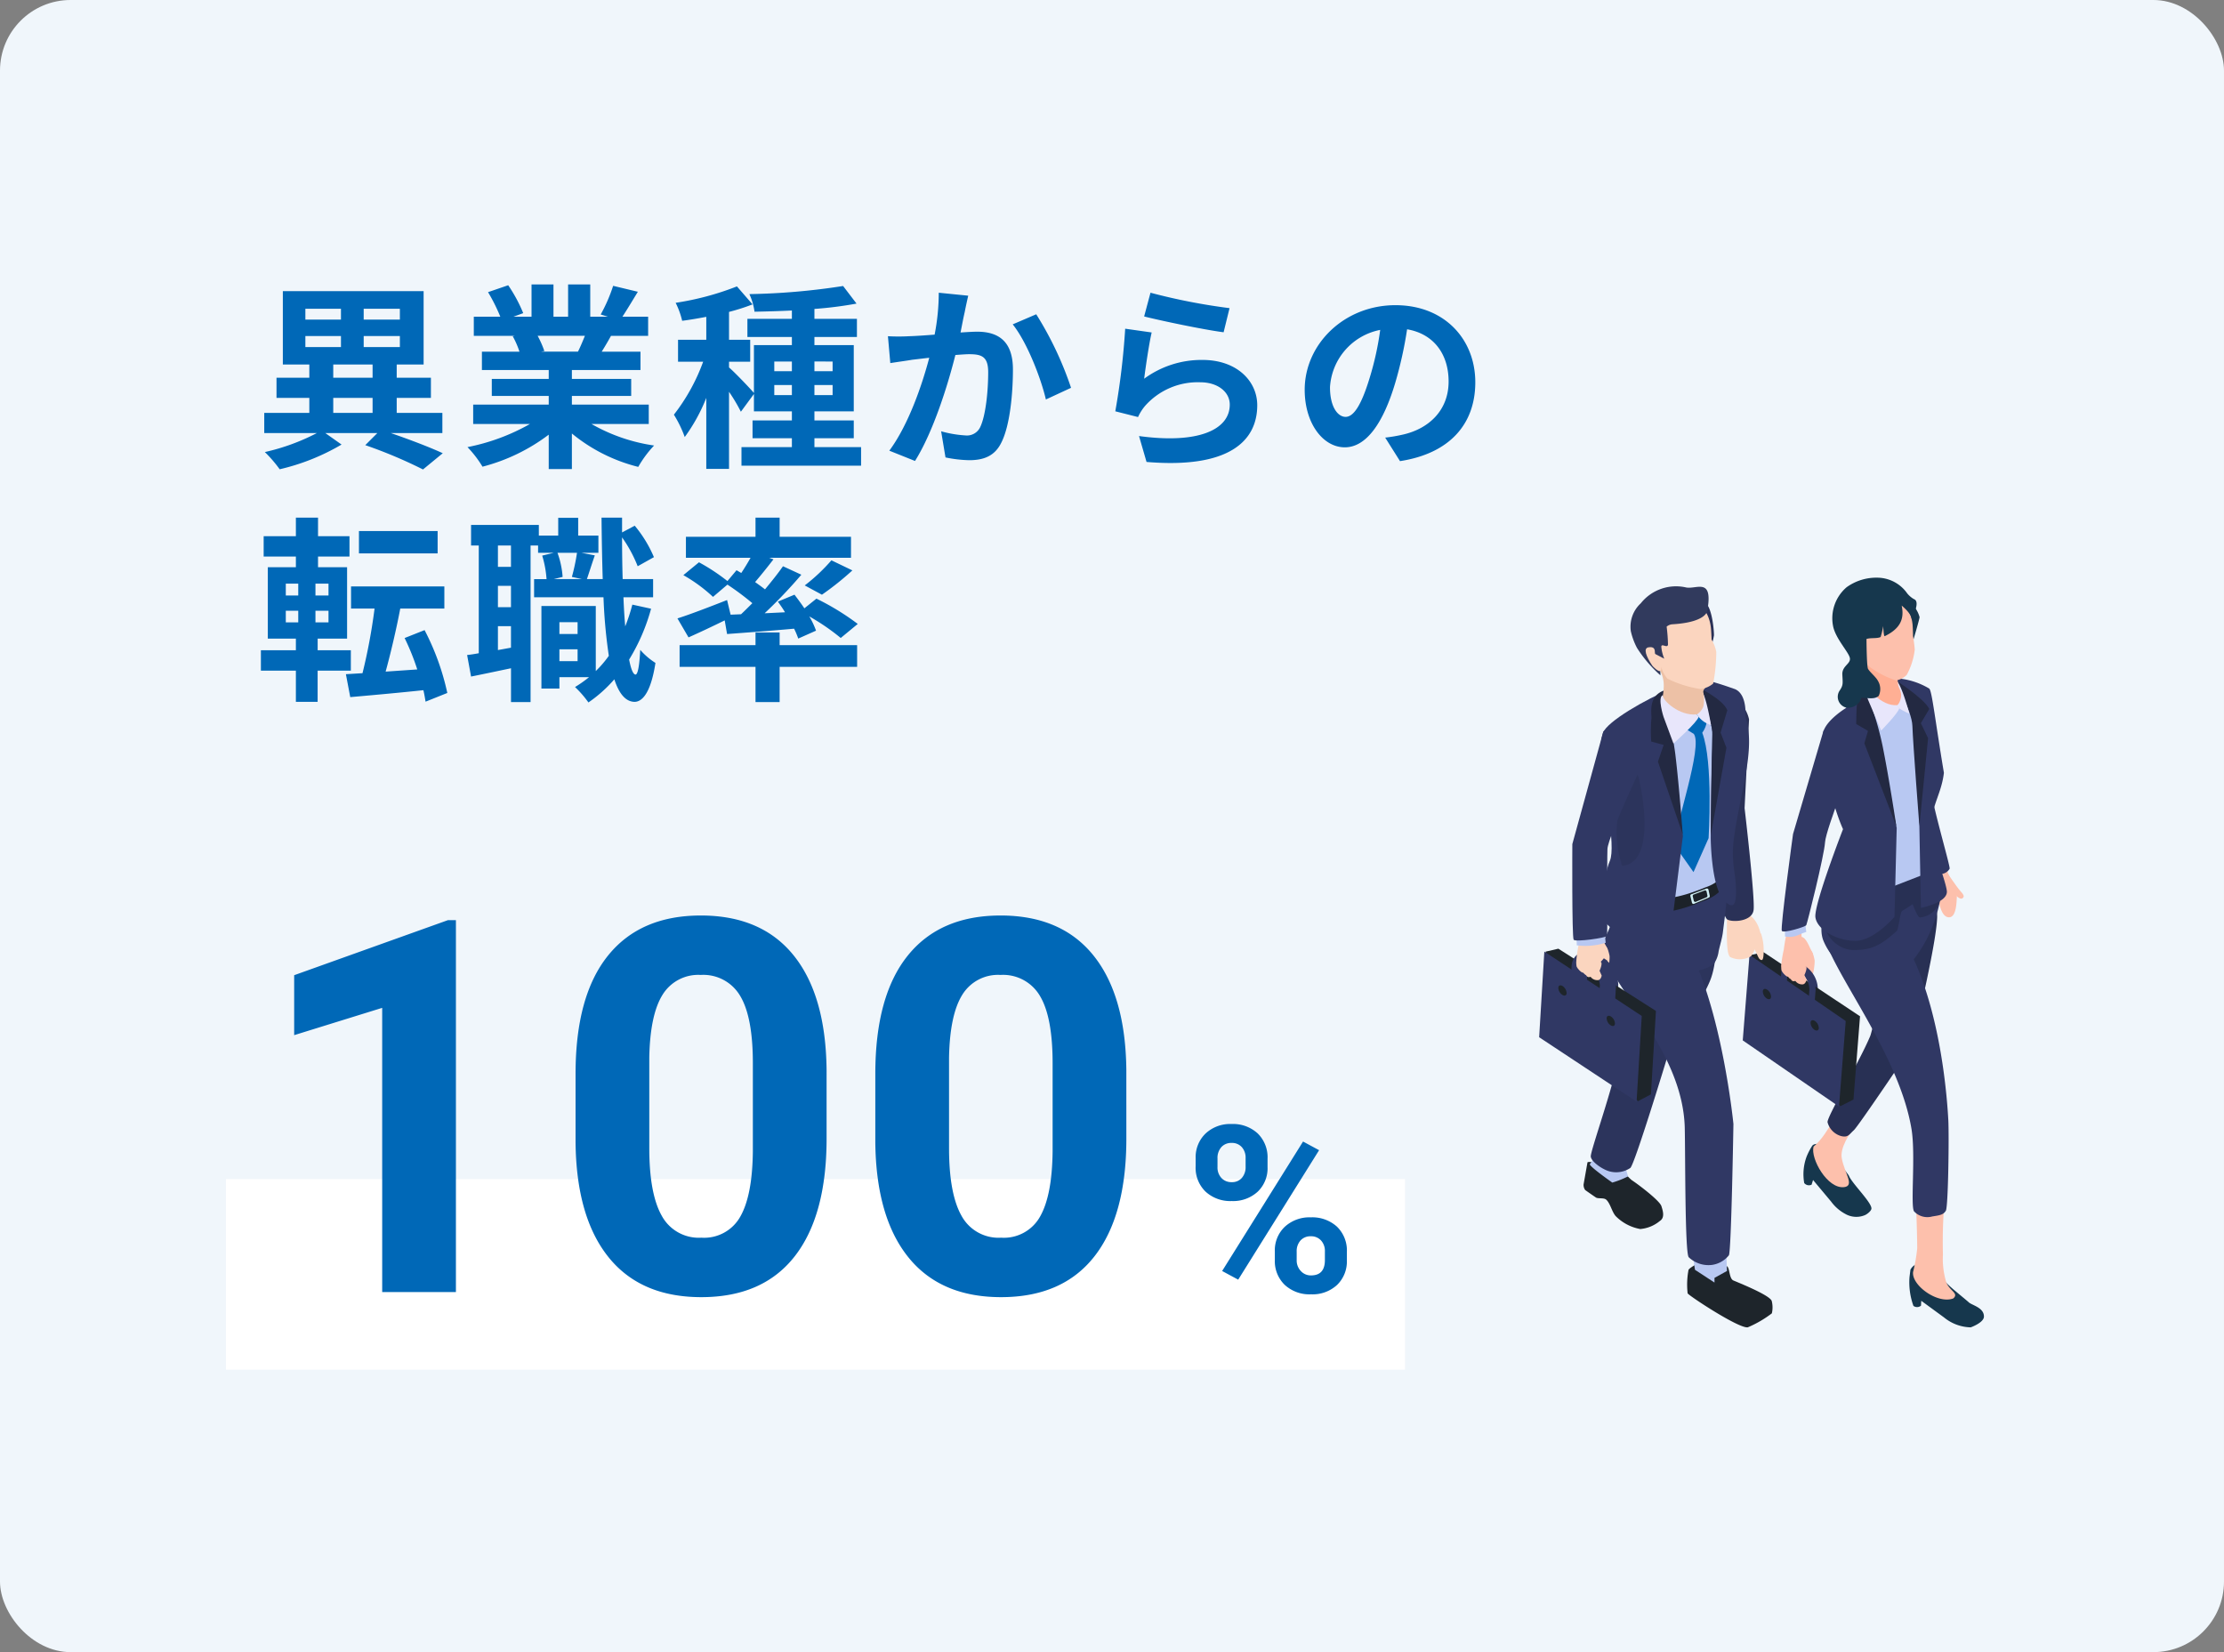 <svg xmlns="http://www.w3.org/2000/svg" xmlns:xlink="http://www.w3.org/1999/xlink" width="315" height="234" viewBox="0 0 315 234">
  <rect x="0" y="0" width="315" height="234" fill="#808080" stroke="none"/>
  <defs>
    <clipPath id="clip-path">
      <rect id="長方形_21947" data-name="長方形 21947" width="63" height="106.19" fill="none"/>
    </clipPath>
  </defs>
  <g id="グループ_47135" data-name="グループ 47135" transform="translate(-3947 8852)">
    <rect id="長方形_22107" data-name="長方形 22107" width="315" height="234" rx="10" transform="translate(3947 -8852)" fill="#f0f6fb"/>
    <g id="グループ_47110" data-name="グループ 47110" transform="translate(-788 1040)">
      <path id="パス_18281" data-name="パス 18281" d="M11.2-7.644h5.572v2.128H11.2Zm0-4.732h5.572V-10.5H11.2ZM7.252-16.408h5.04v1.568H7.252Zm0-3.864h5.04v1.54H7.252Zm13.384,1.54H15.512v-1.54h5.124Zm0,3.892H15.512v-1.568h5.124Zm6.02,12.18V-5.516H20.188V-7.644h4.844V-10.5H20.188v-1.876H24V-22.764H4.06v10.388H7.812V-10.5H3.164v2.856H7.812v2.128H1.428V-2.66H8.876A30.3,30.3,0,0,1,1.512.028a18.664,18.664,0,0,1,2.1,2.436,31.022,31.022,0,0,0,8.764-3.5L10.08-2.66h7.364L15.736-.952a66.723,66.723,0,0,1,8.176,3.444l2.8-2.3c-1.82-.84-4.676-1.932-7.364-2.856ZM46.844-16.436c-.308.756-.644,1.568-.98,2.24H40.628l.476-.084a15.042,15.042,0,0,0-.952-2.156ZM55.888-3.948V-6.692H45V-7.924h8.4v-2.408H45v-1.26h9.716v-2.6H49.224c.42-.672.868-1.428,1.316-2.24H55.8v-2.716h-3.64c.644-.98,1.4-2.24,2.184-3.528l-3.5-.84a22.555,22.555,0,0,1-1.764,4.06l1.008.308H47.6v-4.564H44.464v4.564H42.392v-4.564H39.284v4.564H36.736l1.372-.5A21.187,21.187,0,0,0,35.98-23.6l-2.856.98a25.1,25.1,0,0,1,1.736,3.472H31.108v2.716H36.96l-.336.056a12.582,12.582,0,0,1,.952,2.184h-5.32v2.6H41.72v1.26H33.656v2.408H41.72v1.232h-10.7v2.744H39.06A29.417,29.417,0,0,1,30.212-.672,15.531,15.531,0,0,1,32.34,2.1a26.56,26.56,0,0,0,9.38-4.536V2.436H45V-2.6A23.9,23.9,0,0,0,54.4,2.128,15.663,15.663,0,0,1,56.644-.9a25.015,25.015,0,0,1-8.876-3.052Zm17.78-4.088V-9.464H76.16v1.428Zm0-4.76H76.16v1.372H73.668Zm8.26,0v1.372H79.352V-12.8Zm0,4.76H79.352V-9.464h2.576ZM79.352-.672v-1.26h5.572v-2.52H79.352V-5.74h5.572v-9.38H79.352v-1.148h6.02v-2.576h-6.02v-1.4A54.8,54.8,0,0,0,85.316-21l-1.9-2.492A95.73,95.73,0,0,1,70.14-22.344a8.77,8.77,0,0,1,.728,2.492c1.68-.028,3.472-.084,5.292-.168v1.176h-6.3v2.576h6.3v1.148H70.784v6.776c-.616-.728-2.8-3-3.528-3.612v-.812h3v-3.108h-3v-3.948a29.2,29.2,0,0,0,3.332-1.064l-2.212-2.548a40.026,40.026,0,0,1-8.68,2.324,11.542,11.542,0,0,1,.924,2.548c1.092-.14,2.24-.336,3.416-.56v3.248h-4v3.108h3.556a27.362,27.362,0,0,1-4.144,7.5A16.529,16.529,0,0,1,60.984-2.1a24.882,24.882,0,0,0,3.052-5.544V2.408h3.22V-8.512a24.534,24.534,0,0,1,1.68,2.828L70.784-8.2V-5.74H76.16v1.288H70.588v2.52H76.16v1.26H69.02V1.96H85.96V-.672ZM101.136-22.12l-4.172-.42a31.035,31.035,0,0,1-.588,5.936c-1.428.112-2.744.2-3.612.224a26.734,26.734,0,0,1-3,0l.336,3.808c.84-.14,2.324-.336,3.108-.476.532-.056,1.4-.168,2.408-.28-1.008,3.836-2.94,9.492-5.656,13.16L93.6,1.288C96.18-2.828,98.252-9.464,99.316-13.72c.784-.056,1.484-.112,1.932-.112,1.764,0,2.716.308,2.716,2.548,0,2.772-.364,6.16-1.12,7.756a2.075,2.075,0,0,1-2.1,1.2A16.405,16.405,0,0,1,97.3-2.912l.616,3.7a18.114,18.114,0,0,0,3.36.392c2.1,0,3.668-.616,4.592-2.576,1.2-2.436,1.6-6.972,1.6-10.276,0-4.032-2.1-5.348-5.068-5.348-.588,0-1.428.056-2.352.112.2-1.008.392-2.044.588-2.884C100.772-20.5,100.968-21.392,101.136-22.12Zm9.632,2.632-3.332,1.428c1.988,2.464,3.976,7.532,4.7,10.64L115.7-9.072A48.4,48.4,0,0,0,110.768-19.488Zm16.184-3.052-.9,3.36c2.184.56,8.428,1.876,11.256,2.24l.84-3.416A85.7,85.7,0,0,1,126.952-22.54Zm.168,5.628-3.752-.532a103.3,103.3,0,0,1-1.4,11.7l3.22.812a6.784,6.784,0,0,1,1.036-1.624,9.968,9.968,0,0,1,7.784-3.3c2.436,0,4.172,1.344,4.172,3.164,0,3.556-4.452,5.6-12.852,4.452l1.064,3.668c11.648.98,15.68-2.94,15.68-8.036,0-3.388-2.856-6.412-7.756-6.412a13.706,13.706,0,0,0-8.26,2.66C126.252-11.956,126.756-15.372,127.12-16.912Zm45.836,7.056c0-6.1-4.368-10.92-11.312-10.92-7.252,0-12.852,5.516-12.852,11.984,0,4.732,2.576,8.148,5.684,8.148,3.052,0,5.46-3.472,7.14-9.128a56.626,56.626,0,0,0,1.68-7.588c3.78.644,5.88,3.528,5.88,7.392,0,4.088-2.8,6.664-6.384,7.5a21.535,21.535,0,0,1-2.6.448l2.1,3.332C169.344.224,172.956-3.948,172.956-9.856Zm-20.58.7a8.814,8.814,0,0,1,7.112-8.12A42.029,42.029,0,0,1,158-10.5c-1.148,3.78-2.24,5.544-3.416,5.544C153.5-4.956,152.376-6.328,152.376-9.156ZM25.984,11.216H14.84V14.38H25.984ZM4.48,22.5H6.244v1.652H4.48Zm0-3.836H6.244v1.68H4.48Zm6.048,1.68H8.68v-1.68h1.848Zm0,3.808H8.68V22.5h1.848Zm3.164,6.832V28.1h-4.7V26.448H13.16V16.34H9.044V14.828H13.5V11.944H9.044V9.312H5.908v2.632H1.344v2.884H5.908V16.34H1.932V26.448H5.908V28.1H.952v2.884H5.908v4.424h3.08V30.984Zm13.664,3.164a35.511,35.511,0,0,0-3.22-8.9l-2.828,1.12A33.551,33.551,0,0,1,23.1,30.816l-4.48.308c.7-2.548,1.484-5.852,2.072-8.932h6.244V19.056H13.72v3.136h3.332a80.894,80.894,0,0,1-1.708,9.156l-2.352.14.616,3.248c2.884-.252,6.636-.588,10.36-.98.14.588.224,1.12.308,1.624ZM43.232,29.64V27.96h2.576v1.68Zm2.576-5.516V25.8H43.232v-1.68ZM45.724,14.3A28.511,28.511,0,0,1,45,17.712l1.428.308h-4l1.26-.308a12.477,12.477,0,0,0-.728-3.416Zm-9.352,1.988H34.524V13.26h1.848ZM34.524,28.072V24.684h1.848v3.052ZM36.372,22H34.524V18.972h1.848Zm17.192-.364a26.43,26.43,0,0,1-1.008,3.08q-.168-1.89-.252-4.116h4.2V18.02H52.192c-.056-1.876-.084-3.836-.084-5.908A19.2,19.2,0,0,1,54.32,16.2l2.3-1.288A17.617,17.617,0,0,0,53.9,10.46l-1.792.952v-2.1H49.2c.028,3.108.084,6.048.168,8.708h-2.24c.308-.9.7-2.156,1.12-3.36l-1.9-.364h2.408V11.86H45.892V9.34H43.064v2.52H40.32V10.348h-9.6V13.26h1.092V28.52c-.588.112-1.148.2-1.652.252l.56,3.052c1.68-.336,3.668-.756,5.656-1.176v4.788h2.772V13.26h1.064V14.3H42.42l-1.624.392a15.039,15.039,0,0,1,.616,3.332H39.648V20.6h9.828a74.121,74.121,0,0,0,.756,8.288,15.291,15.291,0,0,1-1.848,2.156V21.828h-7.7v11.7h2.548V31.908h4.2a16.858,16.858,0,0,1-1.988,1.4,14.964,14.964,0,0,1,1.9,2.184,19.344,19.344,0,0,0,3.668-3.276c.672,2.044,1.6,3.164,2.856,3.192.952,0,2.268-.98,2.968-5.516a9.74,9.74,0,0,1-2.156-1.848c-.112,2.212-.336,3.5-.672,3.5-.336-.028-.644-.784-.9-2.128a27.523,27.523,0,0,0,3.108-7.2ZM67.48,23.06l-.5-2.072c-2.576,1.008-5.264,2.044-7.028,2.6l1.568,2.688c1.512-.672,3.36-1.54,5.124-2.408l.336,1.932c2.688-.2,6.1-.448,9.492-.756a10.84,10.84,0,0,1,.588,1.4l2.52-1.12a11.568,11.568,0,0,0-.952-2.016,30.891,30.891,0,0,1,4.452,3.052l2.408-1.988a35.582,35.582,0,0,0-5.852-3.584l-1.708,1.372c-.448-.672-.952-1.344-1.4-1.932l-2.352.98c.336.476.7.98,1.008,1.512l-2.884.14A68.075,68.075,0,0,0,77.5,17.4l-2.6-1.2c-.7,1.008-1.6,2.128-2.548,3.276-.42-.336-.9-.672-1.4-1.036.812-.952,1.736-2.1,2.6-3.22L72.94,15H84.532V12.028H74.424V9.312H71.008v2.716H61.152V15h9.156c-.392.7-.868,1.484-1.316,2.156l-.672-.392L67.032,18.3A27.919,27.919,0,0,0,63,15.64l-2.212,1.82a22.063,22.063,0,0,1,4.2,3.08L67.032,18.8a38.512,38.512,0,0,1,3.528,2.632c-.532.532-1.064,1.064-1.6,1.568Zm12.936-2.828a41.316,41.316,0,0,0,4.312-3.444L81.76,15.36a25.438,25.438,0,0,1-3.78,3.556ZM74.424,25.58H71.008v1.792H60.256v3.08H71.008v4.984h3.416V30.452H85.4v-3.08H74.424Z" transform="translate(4771 -9828)" fill="#0068b7"/>
      <rect id="長方形_21995" data-name="長方形 21995" width="167" height="27" transform="translate(4767 -9725)" fill="#fff"/>
      <g id="グループ_46719" data-name="グループ 46719" transform="translate(3496 -12305)">
        <path id="パス_18282" data-name="パス 18282" d="M-98.426,0h-10.442V-40.252l-12.466,3.866v-8.491l21.788-7.8h1.12Zm52.5-21.752q0,10.912-4.517,16.693T-63.666.723q-8.6,0-13.152-5.673t-4.661-16.26v-9.684q0-11.021,4.571-16.729t13.17-5.709q8.6,0,13.152,5.655t4.661,16.242ZM-56.367-32.4q0-6.547-1.789-9.531a6.044,6.044,0,0,0-5.583-2.984,5.937,5.937,0,0,0-5.438,2.839q-1.752,2.839-1.861,8.879v12.8q0,6.438,1.752,9.566A5.964,5.964,0,0,0-63.666-7.7a5.864,5.864,0,0,0,5.528-3q1.7-3,1.771-9.187Zm52.9,10.647q0,10.912-4.517,16.693T-21.21.723q-8.6,0-13.152-5.673t-4.661-16.26v-9.684q0-11.021,4.571-16.729t13.17-5.709q8.6,0,13.152,5.655t4.661,16.242ZM-13.911-32.4q0-6.547-1.789-9.531a6.044,6.044,0,0,0-5.583-2.984,5.937,5.937,0,0,0-5.438,2.839q-1.752,2.839-1.861,8.879v12.8q0,6.438,1.752,9.566A5.964,5.964,0,0,0-21.21-7.7a5.864,5.864,0,0,0,5.528-3q1.7-3,1.771-9.187Z" transform="translate(1402 2596)" fill="#0068b7"/>
        <path id="パス_18283" data-name="パス 18283" d="M-10.651-18.949a4.638,4.638,0,0,1,1.4-3.5A5.084,5.084,0,0,1-5.575-23.8,5.164,5.164,0,0,1-1.869-22.47a4.727,4.727,0,0,1,1.4,3.6v1.16a4.58,4.58,0,0,1-1.4,3.5,5.138,5.138,0,0,1-3.674,1.321,5.171,5.171,0,0,1-3.7-1.329,4.692,4.692,0,0,1-1.41-3.585Zm3.094,1.241A2.171,2.171,0,0,0-7-16.154a1.914,1.914,0,0,0,1.458.588,1.825,1.825,0,0,0,1.434-.6,2.308,2.308,0,0,0,.532-1.6v-1.192a2.26,2.26,0,0,0-.532-1.563,1.864,1.864,0,0,0-1.466-.6,1.869,1.869,0,0,0-1.434.588,2.307,2.307,0,0,0-.548,1.635ZM.564-5.752a4.579,4.579,0,0,1,1.418-3.5,5.155,5.155,0,0,1,3.674-1.329,5.208,5.208,0,0,1,3.7,1.313,4.7,4.7,0,0,1,1.41,3.617V-4.5A4.614,4.614,0,0,1,9.378-1.007,5.107,5.107,0,0,1,5.688.322,5.168,5.168,0,0,1,1.966-1.015,4.672,4.672,0,0,1,.564-4.56ZM3.658-4.5a2.154,2.154,0,0,0,.58,1.515,1.892,1.892,0,0,0,1.45.628q1.966,0,1.966-2.175V-5.752a2.19,2.19,0,0,0-.548-1.555A1.888,1.888,0,0,0,5.656-7.9a1.888,1.888,0,0,0-1.45.588,2.259,2.259,0,0,0-.548,1.6ZM-4.625-1.756-6.9-2.981,4.56-21.318l2.272,1.225Z" transform="translate(1419 2596)" fill="#0068b7"/>
      </g>
    </g>
    <g id="グループ_47111" data-name="グループ 47111" transform="translate(4165 -8770.189)">
      <g id="グループ_46630" data-name="グループ 46630" clip-path="url(#clip-path)">
        <path id="パス_10582" data-name="パス 10582" d="M150.068,108.779c.385.381,1.307,1.865,1.969,2.619.334.379.674.749.268,1.013s-1.1-.614-1.2-.755c-.281-.379-.606-.792-.85-1.2-.144-.238-.568-2.062-.183-1.681" transform="translate(-92.359 -66.986)" fill="#fdc0ac"/>
        <path id="パス_10583" data-name="パス 10583" d="M148.317,113.326c1.228,0,1.032-2.933,1.16-3.458.2-.831-1.476-2.254-1.473-3.626,0-.762-1.481-.234-1.5.163a37.586,37.586,0,0,0,.286,4.064c.043.3.294,2.857,1.523,2.857" transform="translate(-90.26 -65.216)" fill="#fdc0ac"/>
        <path id="パス_10584" data-name="パス 10584" d="M139.1,65.44c.1-.479-2.775-9.942-2.886-12.7s-.492-12.187-.492-12.187l-3.09-1.265s-1.779,12.471-1.049,14.936,5.468,11.734,5.916,11.933a1.493,1.493,0,0,0,1.6-.72" transform="translate(-80.96 -24.207)" fill="#303864"/>
        <path id="パス_10585" data-name="パス 10585" d="M103.934,213.385c-2.186-3.032-1.226-.85-2.306-4.065-.972-.272-2.485-.689-2.884-.121a9.425,9.425,0,0,0-.78,1.513,7.174,7.174,0,0,0-.34,3.749.863.863,0,0,0,1.045.232l.206-.663,2.568,3.069a5.988,5.988,0,0,0,1.991,1.732,3.155,3.155,0,0,0,2.787.175c.354-.155.873-.589.919-.893.127-.837-2.755-3.578-3.206-4.726" transform="translate(-60.08 -128.711)" fill="#16374d"/>
        <path id="パス_10586" data-name="パス 10586" d="M105.46,208.208c-2.33.282-4.772-4.014-4.319-5.734,1.311-1.109,1.915-2.358,3.052-4.025,1.043-1.531,3.7.145,3,.973-1.113,1.306-2.309,3.307-2.052,4.7.4,2.142,1.875,3.9.32,4.091" transform="translate(-62.278 -121.88)" fill="#fdc0ac"/>
        <path id="パス_10587" data-name="パス 10587" d="M115.7,124.176s-2.794,13.6-3.275,14.75c-1.522,3.623-6.111,11.4-6.035,12.168a2.748,2.748,0,0,0,1.976,1.984c.96.215,1.108-.273,1.746-.837s8.139-11.728,8.139-11.728c.549-2.14,3.965-16.355,3.646-19.018-.526-4.383-6.2,2.679-6.2,2.679" transform="translate(-65.544 -73.969)" fill="#283054"/>
        <path id="パス_10588" data-name="パス 10588" d="M144.949,258.421c-2.851-2.419-3.312-2.535-5.132-5.4-1.01-.031-2.345-.45-3.075.82l-.132,1.035a9.807,9.807,0,0,0,.553,4.1.863.863,0,0,0,1.07-.026l.041-.693,3.23,2.362a6.15,6.15,0,0,0,3.777,1.4s1.857-.659,1.87-1.52c.02-1.331-1.827-1.627-2.2-2.078" transform="translate(-84.152 -155.83)" fill="#16374d"/>
        <path id="パス_10589" data-name="パス 10589" d="M143.628,239.43c-2.194.833-5.918-1.847-5.69-3.748a23.718,23.718,0,0,0,.587-3.361c-.075-6.7-.41-7.621-.061-8.753s3.317-.6,3.774.137-.229,3.472-.07,9.494a11.348,11.348,0,0,0,.479,3.966c.546,1.268,1.808,1.536.981,2.266" transform="translate(-84.976 -137.334)" fill="#fdc0ac"/>
        <path id="パス_10590" data-name="パス 10590" d="M122.419,157.343c-.121-2.181-.918-15.792-5.96-24.828.4-.272-11.817-1.738-11.817-1.738,1.065,5.407,10.751,16.983,12.568,27.9.606,3.639-.177,10.949.364,11.659a2.579,2.579,0,0,0,2.588.715c1.1-.169,1.564-.244,1.909-.807s.47-10.719.349-12.9" transform="translate(-64.47 -80.571)" fill="#303864"/>
        <path id="パス_10591" data-name="パス 10591" d="M121.052,115.238c-.151,1.75-1.736,8.833-7.3,12.2a3.518,3.518,0,0,1-3.421-.242c-1.042-.574-4.389-1.814-5.9-5.44-.789-1.89.222-4.782.652-5.394,1.047-1.488,8.047.36,9.606-1.086.883-.819,6.453-2.109,6.361-.041" transform="translate(-64.16 -70.31)" fill="#303864"/>
        <path id="パス_10592" data-name="パス 10592" d="M120.407,106.727c-.108-.045,1.562,3.011,1.325,4.756a3.135,3.135,0,0,1-2.8,2.4c-.358.043-1.041-1.873-1.041-1.873s-1.163.777-1.481.939-.5,2.6-.781,2.854c-2.262,2.044-3.542,2.7-6.079,2.7-2.331,0-4.105-2.145-4.069-3.557.043-1.684,15-8.2,14.928-8.228" transform="translate(-64.985 -65.754)" fill="#283054"/>
        <path id="パス_10593" data-name="パス 10593" d="M118.516,36.062c-1.709,1.121-4.064,4.55-4.064,4.55l4.539,25.756,7.347-2.851-1.425-7.47-.579-13.97s.227-4.047-1.531-4.709-2.578-2.427-4.287-1.306" transform="translate(-70.513 -21.993)" fill="#b8c8f2"/>
        <path id="パス_10594" data-name="パス 10594" d="M131.244,37.132a10.268,10.268,0,0,1,4.844,1.465c.4.435.808,4.364,2.072,11.928-.333,2.859-1.673,4.536-1.8,7.266-.132,2.807,2.022,7.789,2.214,9.461s-3.672,2.4-3.672,2.4l-.219-11.563s.116-10.772.175-14.135c-.25-1.724-1.752-3.65-2.458-5.049-.473-.939-1.41-1.568-1.154-1.771" transform="translate(-80.831 -22.877)" fill="#303864"/>
        <path id="パス_10595" data-name="パス 10595" d="M103.029,45.093c.442-1.685,3.169-3.354,3.169-3.354a44.261,44.261,0,0,1,3.836-4.01s-.865,2.345-.427,3.661,3.816,17.3,3.816,17.3l-.313,12.6s-2.883,3.4-5.525,3.4-5.423-1.562-5.674-3.327,3.907-12.49,3.907-12.49c-2.025-4.543-3.232-12.1-2.789-13.783" transform="translate(-62.78 -23.245)" fill="#303864"/>
        <path id="パス_10596" data-name="パス 10596" d="M135.741,41.567c-.764-1.553-5.1-4.288-5.1-4.288s2.636,4.471,2.707,6.684c.08,2.48.989,14.215.989,14.215l1.236-12.47-1.024-2.12Z" transform="translate(-80.484 -22.967)" fill="#232942"/>
        <path id="パス_10597" data-name="パス 10597" d="M119.32,41.979a17.392,17.392,0,0,1,0-4.25,3.93,3.93,0,0,0-2.217,3.2c-.106.676-.13,3.047-.13,3.047l1.668.98-.513,1.763,4.53,11.738s-.984-6.6-1.967-11.463a45.134,45.134,0,0,0-1.371-5.013" transform="translate(-72.066 -23.245)" fill="#232942"/>
        <path id="パス_10598" data-name="パス 10598" d="M130.959,37.315c.9.062,2.155,4.948,2.155,4.948a10.179,10.179,0,0,1-1.427-.749l-.275-.332c.04-.313-.438-3.118-.453-3.867" transform="translate(-80.683 -22.989)" fill="#e8e6fb"/>
        <path id="パス_10599" data-name="パス 10599" d="M126.956,6.006a6.183,6.183,0,0,1,3.177.868,3.986,3.986,0,0,1,1.842,2.413c-.033.37-.986,3.576-.986,3.576s-5.335-6.651-4.033-6.858" transform="translate(-78.091 -3.686)" fill="#16374d"/>
        <path id="パス_10600" data-name="パス 10600" d="M123.948,30.068a10.337,10.337,0,0,0,.116,2.335c0,.646.635,1.153.384,2.152s-.79,1.456-2,1.07c-.817-.26-3.341-1.568-3.165-1.96.436-2.016.345-2.853-.219-4.039-1.222-2.57,3.785-.883,4.885.442" transform="translate(-73.236 -17.427)" fill="#ffaf94"/>
        <path id="パス_10601" data-name="パス 10601" d="M119.778,18.8a2.712,2.712,0,0,0,1.513-.784,9.861,9.861,0,0,0,1.136-3.568c-.019-.571-.243-1.963-.243-1.963s-.019-1.121-.066-1.593c-.388-3.924-4.176-4.922-7.4-3.2-4.1,2.188-1.9,4.545-.3,7.4a13.868,13.868,0,0,0,1.693,1.84,12.686,12.686,0,0,0,3.671,1.865" transform="translate(-69.229 -4.238)" fill="#fdc0ac"/>
        <path id="パス_10602" data-name="パス 10602" d="M114.807,23.771c-.746.107-.352,1.193.472,2.451.089.135.825.868,1.077.731.367-.2.024-1.243-.226-1.306-1.059-.267.289-2.106-1.323-1.875" transform="translate(-70.488 -14.633)" fill="#ffbaa3"/>
        <path id="パス_10603" data-name="パス 10603" d="M120.2,38.454c-.047.722,2.117,3.5,4.438,3.3l.274.461c-.194.732-2.561,3.139-2.561,3.139l-1.637-3.848s-1.259-2.748-.514-3.052" transform="translate(-73.91 -23.691)" fill="#e8e6fb"/>
        <path id="パス_10604" data-name="パス 10604" d="M113.165,12.792c.086.42,1.116,1.2,1.442,1.819a2.232,2.232,0,0,1,.107,2.157c-.521.409-1.093.359-2.419.231a2,2,0,0,1-2.151,1.417,1.578,1.578,0,0,1-.942-2.433c.507-.756.432-.983.369-2.24s1.223-1.516,1.066-2.353-1.986-2.7-2.366-4.467A5.773,5.773,0,0,1,110.18,1.36,7.217,7.217,0,0,1,114.622.01a5.213,5.213,0,0,1,4.13,2.212,3.431,3.431,0,0,0,.948.817c1.037.358-.324,2.789-.324,2.789s.066-.63-1.4-1.867c.417,1.949-.255,3.287-2.4,4.332-.161.078-.213-1.425-.213-1.425a12.582,12.582,0,0,1-.364,1.539c-.5.258-1.394.083-2.006.283,0,0,.014,3.305.177,4.1" transform="translate(-66.629 0)" fill="#16374d"/>
        <path id="パス_10605" data-name="パス 10605" d="M96.348,135.655c.886.393,1.39.429,1.69,2.108.062.346-.22,3.258-.983,3.009-.362-.118-.114-.9-.135-1.191a4.364,4.364,0,0,0-.829-2.025c-.526-.817-.266-1.22.257-1.9" transform="translate(-59.024 -83.576)" fill="#fdc0ac"/>
        <path id="パス_10606" data-name="パス 10606" d="M94.267,147.42h-.035a.439.439,0,0,1-.4-.472l.134-1.7a3.124,3.124,0,0,0-1.306-2.432l-.7-.48a.952.952,0,0,0-.842-.223c-.18.085-.225.339-.236.482l-.135,1.7a.439.439,0,1,1-.875-.07l.134-1.7a1.371,1.371,0,0,1,.734-1.205,1.738,1.738,0,0,1,1.717.292l.7.48a3.978,3.978,0,0,1,1.684,3.224l-.134,1.7a.439.439,0,0,1-.437.4" transform="translate(-55.369 -86.993)" fill="#303864"/>
        <path id="パス_10607" data-name="パス 10607" d="M92.637,159.068l-1.855.944L79.1,148.558,78.1,138.59l1.811-.385,13.656,9.071Z" transform="translate(-48.118 -85.147)" fill="#1e252b"/>
        <path id="パス_10608" data-name="パス 10608" d="M88.746,160.662l-13.631-9.375.957-12.117L89.7,148.544Z" transform="translate(-46.277 -85.741)" fill="#303864"/>
        <path id="パス_10609" data-name="パス 10609" d="M93.448,147.62h-.035a.439.439,0,0,1-.4-.472l.134-1.7a3.123,3.123,0,0,0-1.306-2.432l-.7-.48a.957.957,0,0,0-.841-.223c-.18.086-.225.339-.237.483l-.134,1.7a.439.439,0,1,1-.875-.069l.134-1.7a1.373,1.373,0,0,1,.734-1.206,1.738,1.738,0,0,1,1.717.292l.7.48a3.979,3.979,0,0,1,1.683,3.224l-.134,1.7a.439.439,0,0,1-.437.4" transform="translate(-54.864 -87.116)" fill="#303864"/>
        <path id="パス_10610" data-name="パス 10610" d="M83.048,153.079h0a1.271,1.271,0,0,1-.535-1.012c.027-.337.309-.431.631-.21a1.271,1.271,0,0,1,.535,1.012c-.027.337-.309.432-.631.21" transform="translate(-50.834 -93.485)" fill="#1e252b"/>
        <path id="パス_10611" data-name="パス 10611" d="M100.67,164.634h0a1.27,1.27,0,0,1-.534-1.012c.026-.337.309-.431.631-.21a1.272,1.272,0,0,1,.534,1.012c-.026.337-.309.432-.631.21" transform="translate(-61.692 -100.604)" fill="#1e252b"/>
        <path id="パス_10612" data-name="パス 10612" d="M95.684,142.721c.244.3-.229,1.25-.229,1.25l.286.686s-.113.675-.607.638a1.178,1.178,0,0,1-1.177-1.1,5.882,5.882,0,0,1,.362-1.483.779.779,0,0,1,1.336-.032c-.061.063-.118.067.03.04" transform="translate(-57.886 -87.681)" fill="#fdc0ac"/>
        <path id="パス_10613" data-name="パス 10613" d="M93.792,130.761c-.372-.58-.843-2.167-1.548-2.306-.1-.019.025-2.113-.238-2.443-.412-.516-1.275.664-1.627.729a26.541,26.541,0,0,0-.687,3.505,17.612,17.612,0,0,0-.35,2.117s.073.737.513.825a6.922,6.922,0,0,0,.984.187,3.219,3.219,0,0,0,2.373-1.249,1.5,1.5,0,0,0,.58-1.366" transform="translate(-55.043 -77.555)" fill="#fdc0ac"/>
        <path id="パス_10614" data-name="パス 10614" d="M91.4,143.778a1.256,1.256,0,0,0,.555,1.29c.251.438.579.256.975.073,0,0,.06-1.526-.562-2a.744.744,0,0,0-.969.635" transform="translate(-56.297 -88.175)" fill="#fdc0ac"/>
        <path id="パス_10615" data-name="パス 10615" d="M91.053,144.076c-.379.5.566,1.751.657,1.364.1-.409-.086-.443-.168-.865-.093-.481-.287-.637-.489-.5" transform="translate(-56.042 -88.734)" fill="#fdc0ac"/>
        <path id="パス_10616" data-name="パス 10616" d="M90.14,143.356a1.861,1.861,0,0,0-.79-.539c-.086-.009-.036.707,0,.809.095.26.67.95.943.875s.146-.754-.155-1.145" transform="translate(-55.019 -87.989)" fill="#fdc0ac"/>
        <path id="パス_10617" data-name="パス 10617" d="M93.66,128.275c-1.148.357-1.546.88-3.011.661l-.041-1.859,2.857-.318Z" transform="translate(-55.823 -78.096)" fill="#b8c8f2"/>
        <path id="パス_10618" data-name="パス 10618" d="M92.961,83.45c-.138.25-3.208,1.177-3.46.818s1.584-13.722,1.584-13.722L95.4,55.913c1.587-1.631,4.744,2.867,4.744,2.867S95.734,69.819,95.62,71.706,93.1,83.2,92.961,83.45" transform="translate(-55.126 -34.228)" fill="#303864"/>
        <path id="パス_10619" data-name="パス 10619" d="M79.415,131.235a7.3,7.3,0,0,1,.369,1.861s.121,1.962-.275,1.921-.484-.491-.823-1.164-.534-.907-.762-1.477c-.135-.336.783-1.042,1.492-1.141" transform="translate(-48 -80.853)" fill="#fbd5bf"/>
        <path id="パス_10620" data-name="パス 10620" d="M72.625,129.21a2.755,2.755,0,0,0,.678-1.818c.171-1.058,1.255-.067.833-.867-.47-2.734-1.655-3.158-2.459-3.674s-2.446,0-2.425.5c.059,1.431-.206,5.415.465,5.944a3.105,3.105,0,0,0,2.907-.088" transform="translate(-42.663 -75.556)" fill="#fbd5bf"/>
        <path id="パス_10621" data-name="パス 10621" d="M64.787,74.722c.541.481,3.564.427,3.788-1.287S67.3,59,67.3,59l.632-12.57a4.649,4.649,0,0,0-4.02-3.65c-1.559-.271-.026,16.149-1.525,19.029s1.857,12.435,2.4,12.915" transform="translate(-38.202 -26.353)" fill="#2a3157"/>
        <path id="パス_10622" data-name="パス 10622" d="M27.225,223.932c.668-.458.434-1.329.19-2.084s-3.027-2.9-4.226-3.7a7.379,7.379,0,0,1-1.546-1.881s-4.651-.918-4.7-.608l-.549,3.1a1.233,1.233,0,0,0,.227.812s1.039.737,1.47,1.021c.319.271,1.147.011,1.518.352.574.528.791,1.706,1.326,2.313a6.519,6.519,0,0,0,3.484,1.835,5.012,5.012,0,0,0,2.8-1.161" transform="translate(-10.099 -132.829)" fill="#1e252b"/>
        <path id="パス_10623" data-name="パス 10623" d="M25.057,206.783l-4.123-1.751c-.392,1.847-.888,2.346-2.264,4.384.1.419,3.192,2.587,3.192,2.587a13.018,13.018,0,0,0,2.226-.875c-.712-2.611-1.07-2.84.97-4.345" transform="translate(-11.502 -126.319)" fill="#b8c8f2"/>
        <path id="パス_10624" data-name="パス 10624" d="M24.881,129.381c-.769.738-1.675,11.29-1.851,12.519-.577,4.027-4.061,13.662-3.984,14.435s1.772,1.9,2.732,2.12a3.592,3.592,0,0,0,2.872-.507c.638-.564,5.207-15.617,5.207-15.617.55-2.14,4.31-6.767,6.023-10.753,1.2-2.8.9-6.837.947-7.712.474-8.776-9.3,2.975-11.946,5.515" transform="translate(-11.733 -74.337)" fill="#2c345c"/>
        <path id="パス_10625" data-name="パス 10625" d="M40.986,115.757c-.151,1.75-.347,3.239-.569,4.989-.1.775-.428,1.86-.592,2.622a4.022,4.022,0,0,1-.7,1.829,5.46,5.46,0,0,1-2.012.869,39.46,39.46,0,0,1-4.248,1.441,4.845,4.845,0,0,1-3.422-.242c-1.041-.575-1.963-1.431-2.955-2.076-.8-.523-1.546-1.025-2.379-1.463-.28-.147-.561-.221-.67-.509-.347-.92.859-2.618,1.034-3.5.353-1.785,1.3-2.418,3.061-2.979a54.815,54.815,0,0,1,6.265-1.389c.986-.189,7.423-2.3,7.125.327-.113.039-.229.067.063.084" transform="translate(-14.401 -70.46)" fill="#303864"/>
        <path id="パス_10626" data-name="パス 10626" d="M61.125,254.508c-.629-.273-.507-1.8-.92-2.016s-3-.979-3-.979-2.318,1.1-2.445,1.507a11.2,11.2,0,0,0-.122,3.309c.2.352,7.325,5.05,8.529,4.807a15.477,15.477,0,0,0,3.4-1.977,3.727,3.727,0,0,0-.016-1.745c-.249-.832-4.792-2.632-5.421-2.905" transform="translate(-33.607 -154.955)" fill="#1e252b"/>
        <path id="パス_10627" data-name="パス 10627" d="M61.067,245.61l-4.876.233c0,.359.5,3.513.5,3.513l2.764,1.806,0-.663,1.773-.979Z" transform="translate(-34.619 -151.318)" fill="#b8c8f2"/>
        <path id="パス_10628" data-name="パス 10628" d="M42.024,160.541s-1.619-16.49-6.661-25.526c.4-.272-11.817.78-11.817.78,1.065,5.407,11.322,14.249,11.585,25.311.085,3.581.013,17.588.554,18.3a4.064,4.064,0,0,0,3.255,1.1,3.732,3.732,0,0,0,2.441-1.366c.346-.563.643-18.6.643-18.6" transform="translate(-14.507 -83.155)" fill="#303864"/>
        <path id="パス_10629" data-name="パス 10629" d="M43.73,39.7c-1.72.979-4.227,4.176-4.227,4.176l3.218,26.336L50.08,67.6l1.5-21.117s-2.2-4.415-3.834-5.19S45.45,38.726,43.73,39.7" transform="translate(-24.338 -24.286)" fill="#b8c8f2"/>
        <path id="パス_10630" data-name="パス 10630" d="M53.854,51.717c.554-.755.787-1.731.5-2.115-.345-.462-1.178-1.4-1.12-1.316-.73.731-2.664,1.009-2.613,2.333l2.038,1.262C53.981,53.668,49.97,65,49.917,67.634l2.7,3.821,2.136-4.811s.68-10.843-.9-14.928" transform="translate(-30.753 -29.746)" fill="#0068b7"/>
        <path id="パス_10631" data-name="パス 10631" d="M45.315,107.672c-.09.506-.2,1.2-.334,2.129a6.347,6.347,0,0,1-3.189,2.341c-7.212,2.97-8.861,1.114-10.658.182-1.732-.9-1.131-2.926.559-2.016,1.756.944,3.374,2.81,10.364-.09a5.971,5.971,0,0,0,3.2-2.453.614.614,0,0,0,.061-.093" transform="translate(-18.541 -66.336)" fill="#1c2229"/>
        <path id="パス_10632" data-name="パス 10632" d="M55.781,115.762l.228.952a.213.213,0,0,0,.289.15l2.107-.889a.214.214,0,0,0,.124-.242l-.183-.867a.214.214,0,0,0-.283-.16l-2.152.805a.213.213,0,0,0-.131.251m2.291.174-1.515.64a.214.214,0,0,1-.289-.15l-.15-.626a.213.213,0,0,1,.131-.251l1.548-.578a.214.214,0,0,1,.283.16l.118.564a.214.214,0,0,1-.124.241" transform="translate(-34.363 -70.661)" fill="#d1f0f5"/>
        <path id="パス_10633" data-name="パス 10633" d="M58.084,36.949A43.508,43.508,0,0,1,63.615,38.6c1.69.835,1.379,3.9,1.379,3.9,1.593,4.543-.879,11.057-1.673,17.624-.332,2.745.26,4.538.322,6.192s.14,4.072-1.693,2.143S60.086,59.6,60.086,59.6s.048-10.814.351-14.11c-.19-2.856-2.353-8.54-2.353-8.54" transform="translate(-35.785 -22.764)" fill="#303864"/>
        <path id="パス_10634" data-name="パス 10634" d="M23.054,47.318c.547-1.622,6.13-4.824,9.609-6.231,0,0-1,2.24-.676,3.562s2.393,17.257,2.393,17.257l-1.36,10.877s-1.152,4.254-4.626,4-5.639-3.389-5.639-3.389.318-5.823,1.27-7.943-1-10.853-1.078-13.839c-.042-1.519-.439-2.668.108-4.29" transform="translate(-14.019 -25.313)" fill="#303864"/>
        <path id="パス_10635" data-name="パス 10635" d="M28.732,78.317a14.577,14.577,0,0,0,.643,6.844c4.893-.421,2.754-10.976,2.3-12.557-.864-3.018-2.945,5.713-2.945,5.713" transform="translate(-17.608 -44.34)" fill="#2c345c"/>
        <path id="パス_10636" data-name="パス 10636" d="M62.622,43.624c-.619-1.579-4.239-3.311-4.239-3.311s2.2,4.576,2.106,6.753c-.1,2.44-.217,14.3-.217,14.3l2.223-12.427-.827-2.154Z" transform="translate(-35.969 -24.837)" fill="#232942"/>
        <path id="パス_10637" data-name="パス 10637" d="M43.715,45.259a17.525,17.525,0,0,1,.311-4.172c-3.561.437-2.607,3.662-2.757,4.318a21.49,21.49,0,0,0-.015,3.123l1.762.482-.81,2.371,3.506,10.286s-.461-6.549-1.049-11.391a45.285,45.285,0,0,0-.948-5.018" transform="translate(-25.382 -25.313)" fill="#232942"/>
        <path id="パス_10638" data-name="パス 10638" d="M58.369,40.585c.938.05,1.747,5.3,1.747,5.3a3.614,3.614,0,0,1-1.741-1.157l-.291-.347c.035-.333.315-3,.285-3.791" transform="translate(-35.785 -25.004)" fill="#e8e6fb"/>
        <path id="パス_10639" data-name="パス 10639" d="M51.955,6.6a6.3,6.3,0,0,1,3.31.864c1.174.645,1.4,4.38,1.377,4.774a12.712,12.712,0,0,1-.38,1.57S50.609,6.843,51.955,6.6" transform="translate(-31.882 -4.047)" fill="#2a3157"/>
        <path id="パス_10640" data-name="パス 10640" d="M51.417,33.789c-.159.895-.992.923-.978,1.665a4.93,4.93,0,0,1,.025,1.97A2.28,2.28,0,0,1,47.57,38.8C46.718,38.543,44.428,37,44.6,36.58c.415-2.149.305-3.036-.3-4.285-1.314-2.706,5.949.107,7.115,1.494" transform="translate(-27.197 -19.199)" fill="#edc1a6"/>
        <path id="パス_10641" data-name="パス 10641" d="M45.624,20.426a3.368,3.368,0,0,0,1.826-.766,24.039,24.039,0,0,0,.443-4.5,5.82,5.82,0,0,0-.665-1.737s-.041-1.19-.1-1.69C46.656,7.572,42.71,6.581,39.4,8.466c-4.216,2.4-1.889,4.861-.175,7.868.242.424.757.711.941,1.165a3.671,3.671,0,0,0,.815,1.465,15.907,15.907,0,0,0,4.648,1.462" transform="translate(-22.805 -4.651)" fill="#fbd5bf"/>
        <path id="パス_10642" data-name="パス 10642" d="M33.781,9.629a4.5,4.5,0,0,1,1.4-4,6.386,6.386,0,0,1,6.415-2.248c1.427.3,3.763-1.437,3.064,2.976,0,0,.381,1.9-4.938,2.24a1.387,1.387,0,0,0-.876.334,23.863,23.863,0,0,1,.192,2.543c-.074.574-.928-.236-.946.3a5.578,5.578,0,0,0,.42,1.7l-1.319-.686s-.035-.275-.434-.087c-.2.094.672,1.25,1.08,2.114a3.017,3.017,0,0,1,.124,1.009,18.191,18.191,0,0,1-3.315-3.877,9.8,9.8,0,0,1-.863-2.314" transform="translate(-20.789 -1.989)" fill="#313a5d"/>
        <path id="パス_10643" data-name="パス 10643" d="M39.691,25.679c-.772.127-.343,1.273.535,2.594.094.142.871.907,1.13.757.377-.219,0-1.32-.259-1.383-1.1-.264.26-2.241-1.407-1.968" transform="translate(-24.206 -15.805)" fill="#fbd5bf"/>
        <path id="パス_10644" data-name="パス 10644" d="M45.084,43.379c-.035.767,2.4,2.969,4.8,2.718l.291.347h0c-.188.781-3.57,3.776-3.57,3.776L45.2,46.44s-.885-2.724-.119-3.061" transform="translate(-27.583 -26.725)" fill="#e8e6fb"/>
        <path id="パス_10645" data-name="パス 10645" d="M20.616,134.085c.893.377,1.4.4,1.729,2.077.068.344-.159,3.262-.927,3.027-.364-.111-.131-.9-.157-1.188a4.361,4.361,0,0,0-.866-2.009c-.541-.807-.289-1.215.222-1.906" transform="translate(-12.378 -82.609)" fill="#fbd5bf"/>
        <path id="パス_10646" data-name="パス 10646" d="M15.5,143.477l.1-1.7c.057-.944.842-1.222,1.753-.619l.706.466a3.552,3.552,0,0,1,1.547,2.8l-.1,1.7" transform="translate(-9.549 -86.769)" fill="none" stroke="#303864" stroke-linecap="round" stroke-miterlimit="10" stroke-width="2.287"/>
        <path id="パス_10647" data-name="パス 10647" d="M17.316,157.526l-1.837.978-11.9-11.237-1.177-9.948,1.8-.418,13.821,8.816Z" transform="translate(-1.482 -84.344)" fill="#1e252b"/>
        <path id="パス_10648" data-name="パス 10648" d="M13.8,159.216,0,150.095l.734-12.133,13.8,9.122Z" transform="translate(0 -84.997)" fill="#303864"/>
        <path id="パス_10649" data-name="パス 10649" d="M14.684,143.691l.1-1.7c.058-.944.843-1.222,1.753-.619l.706.466a3.551,3.551,0,0,1,1.546,2.8l-.1,1.7" transform="translate(-9.047 -86.901)" fill="none" stroke="#303864" stroke-linecap="round" stroke-miterlimit="10" stroke-width="2.287"/>
        <path id="パス_10650" data-name="パス 10650" d="M7.617,151.76h0a1.271,1.271,0,0,1-.553-1c.02-.337.3-.437.627-.222a1.271,1.271,0,0,1,.553,1c-.021.338-.3.437-.627.222" transform="translate(-4.351 -92.674)" fill="#1e252b"/>
        <path id="パス_10651" data-name="パス 10651" d="M25.449,162.987h0a1.271,1.271,0,0,1-.553-1c.02-.337.3-.437.627-.222a1.269,1.269,0,0,1,.553,1c-.02.338-.3.437-.627.222" transform="translate(-15.338 -99.591)" fill="#1e252b"/>
        <path id="パス_10652" data-name="パス 10652" d="M20.1,141.147c.249.295-.206,1.254-.206,1.254l.3.681s-.1.677-.6.649a1.178,1.178,0,0,1-1.2-1.077,5.889,5.889,0,0,1,.335-1.49.779.779,0,0,1,1.335-.056c-.06.064-.117.069.031.04" transform="translate(-11.338 -86.719)" fill="#fbd5bf"/>
        <path id="パス_10653" data-name="パス 10653" d="M18.129,133.276c-.382-.574-.883-2.151-1.59-2.277a6.334,6.334,0,0,0-2.185.279c-.37.265-.227,1.123-.334,1.56a17.668,17.668,0,0,0-.31,2.123s.086.736.528.815a6.878,6.878,0,0,0,.987.169,3.219,3.219,0,0,0,2.35-1.292,1.5,1.5,0,0,0,.555-1.377" transform="translate(-8.446 -80.699)" fill="#fbd5bf"/>
        <path id="パス_10654" data-name="パス 10654" d="M15.807,142.292a1.256,1.256,0,0,0,.579,1.28c.26.433.584.245.977.055,0,0,.031-1.528-.6-1.987a.744.744,0,0,0-.957.653" transform="translate(-9.729 -87.251)" fill="#fbd5bf"/>
        <path id="パス_10655" data-name="パス 10655" d="M15.455,142.612c-.37.507.6,1.74.683,1.351.089-.41-.094-.441-.184-.862-.1-.479-.3-.631-.5-.489" transform="translate(-9.47 -87.831)" fill="#fbd5bf"/>
        <path id="パス_10656" data-name="パス 10656" d="M14.524,141.914a1.862,1.862,0,0,0-.8-.524c-.086-.007-.023.708.016.809.1.258.687.938.959.858s.131-.757-.176-1.143" transform="translate(-8.429 -87.109)" fill="#fbd5bf"/>
        <path id="パス_10657" data-name="パス 10657" d="M17.863,132.055a9.507,9.507,0,0,1-4.092.364l-.075-1.857,3.985-.161Z" transform="translate(-8.438 -80.338)" fill="#b8c8f2"/>
        <path id="パス_10658" data-name="パス 10658" d="M17.128,84.887c-.134.253-4.451.878-4.71.523s-.187-13.548-.187-13.548l4.387-15.93c1.968-2.12,6.492,2.6,6.492,2.6s-5.827,12.142-5.906,14.031.056,12.07-.077,12.322" transform="translate(-7.53 -34.122)" fill="#303864"/>
      </g>
    </g>
  </g>
</svg>
